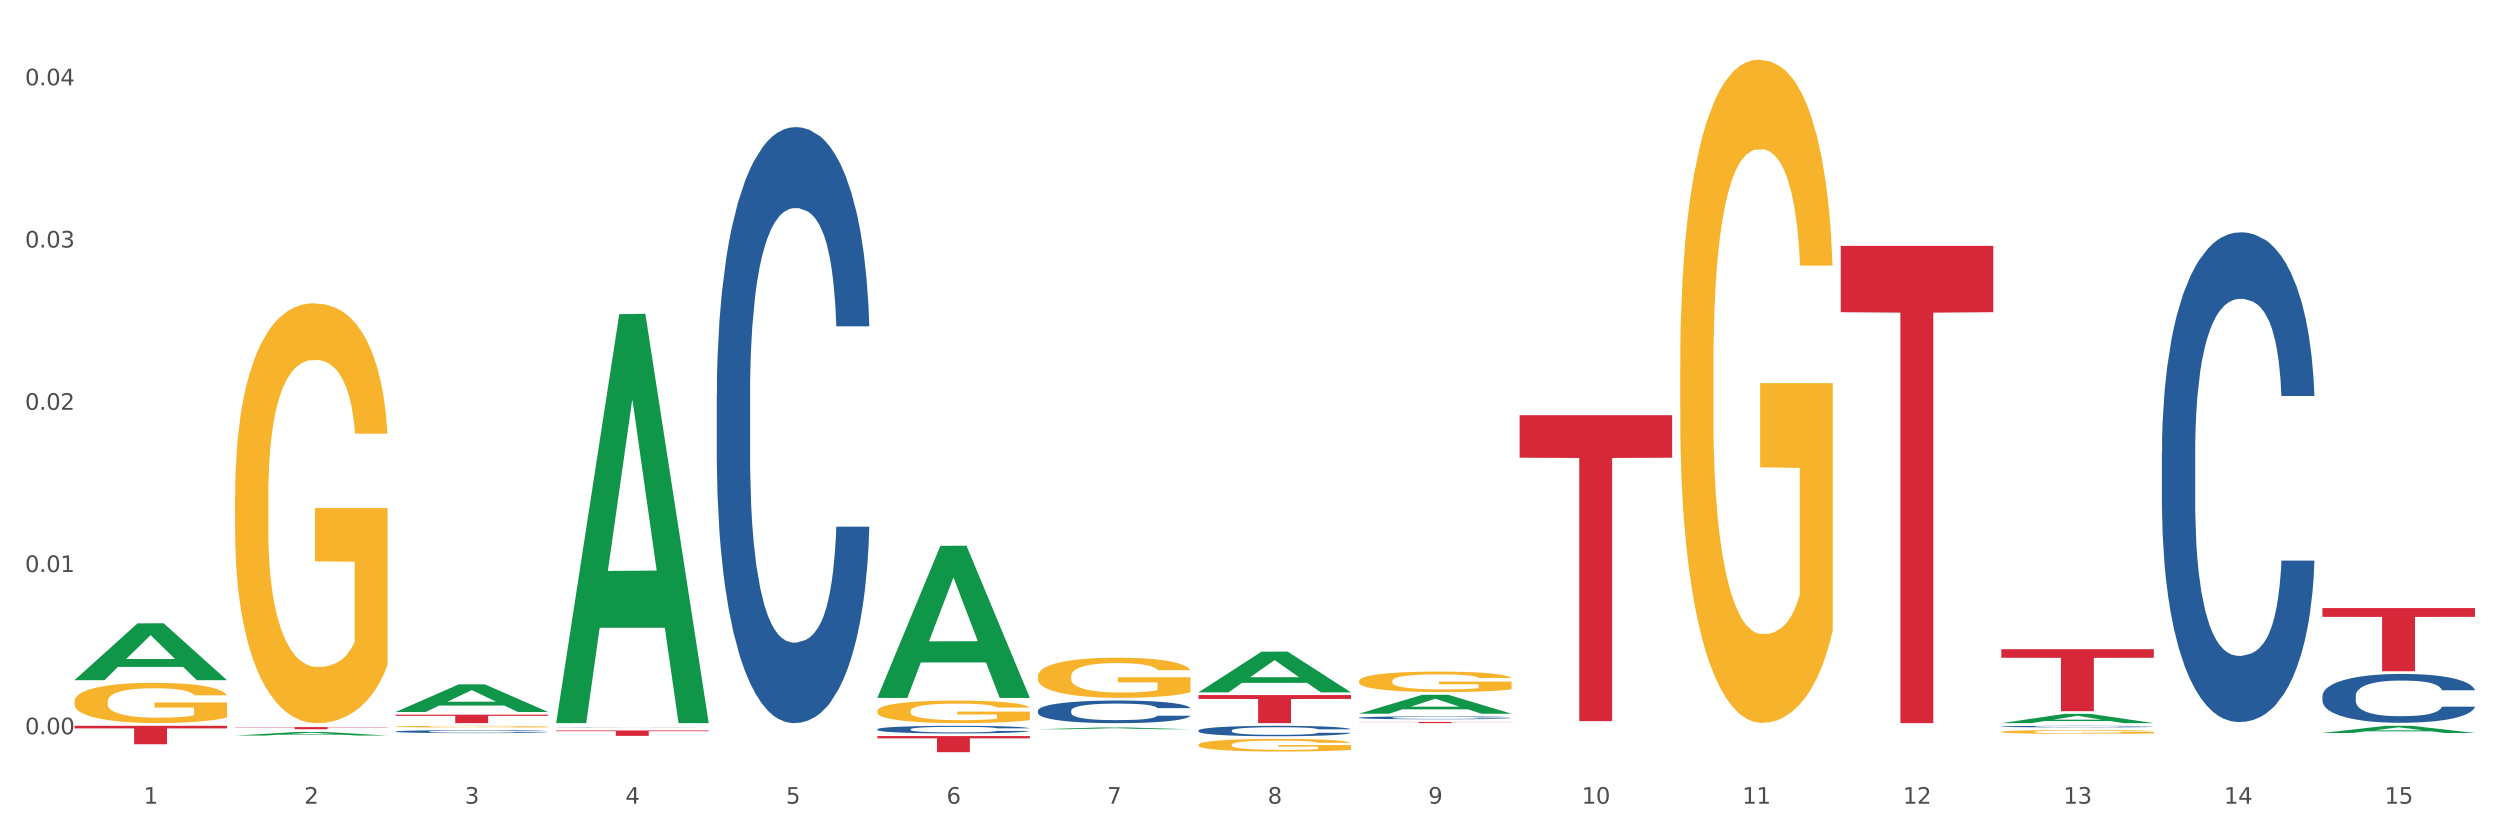 <?xml version="1.0" encoding="utf-8" standalone="no"?>
<!DOCTYPE svg PUBLIC "-//W3C//DTD SVG 1.1//EN"
  "http://www.w3.org/Graphics/SVG/1.1/DTD/svg11.dtd">
<svg xmlns:xlink="http://www.w3.org/1999/xlink" width="1080pt" height="360pt" viewBox="0 0 1080 360" xmlns="http://www.w3.org/2000/svg" version="1.1">
 <rect x="0" y="0" width="1080" height="360" fill="#333333" stroke="none"/>
 <defs>
  <style type="text/css">*{stroke-linejoin: round; stroke-linecap: butt}</style>
 </defs>
 <g id="figure_1">
  <g id="patch_1">
   <path d="M 0 360 
L 1080 360 
L 1080 0 
L 0 0 
z
" style="fill: #ffffff; stroke: #ffffff; stroke-linejoin: miter"/>
  </g>
  <g id="axes_1">
   <g id="matplotlib.axis_1">
    <g id="xtick_1">
     <g id="text_1">
      <!-- 1 -->
      <g style="fill: #4d4d4d" transform="translate(62.07 347.204) scale(0.096 -0.096)">
       <defs>
        <path id="DejaVuSans-31" d="M 794 531 
L 1825 531 
L 1825 4091 
L 703 3866 
L 703 4441 
L 1819 4666 
L 2450 4666 
L 2450 531 
L 3481 531 
L 3481 0 
L 794 0 
L 794 531 
z
" transform="scale(0.016)"/>
       </defs>
       <use xlink:href="#DejaVuSans-31"/>
      </g>
     </g>
    </g>
    <g id="xtick_2">
     <g id="text_2">
      <!-- 2 -->
      <g style="fill: #4d4d4d" transform="translate(131.436 347.204) scale(0.096 -0.096)">
       <defs>
        <path id="DejaVuSans-32" d="M 1228 531 
L 3431 531 
L 3431 0 
L 469 0 
L 469 531 
Q 828 903 1448 1529 
Q 2069 2156 2228 2338 
Q 2531 2678 2651 2914 
Q 2772 3150 2772 3378 
Q 2772 3750 2511 3984 
Q 2250 4219 1831 4219 
Q 1534 4219 1204 4116 
Q 875 4013 500 3803 
L 500 4441 
Q 881 4594 1212 4672 
Q 1544 4750 1819 4750 
Q 2544 4750 2975 4387 
Q 3406 4025 3406 3419 
Q 3406 3131 3298 2873 
Q 3191 2616 2906 2266 
Q 2828 2175 2409 1742 
Q 1991 1309 1228 531 
z
" transform="scale(0.016)"/>
       </defs>
       <use xlink:href="#DejaVuSans-32"/>
      </g>
     </g>
    </g>
    <g id="xtick_3">
     <g id="text_3">
      <!-- 3 -->
      <g style="fill: #4d4d4d" transform="translate(200.802 347.204) scale(0.096 -0.096)">
       <defs>
        <path id="DejaVuSans-33" d="M 2597 2516 
Q 3050 2419 3304 2112 
Q 3559 1806 3559 1356 
Q 3559 666 3084 287 
Q 2609 -91 1734 -91 
Q 1441 -91 1130 -33 
Q 819 25 488 141 
L 488 750 
Q 750 597 1062 519 
Q 1375 441 1716 441 
Q 2309 441 2620 675 
Q 2931 909 2931 1356 
Q 2931 1769 2642 2001 
Q 2353 2234 1838 2234 
L 1294 2234 
L 1294 2753 
L 1863 2753 
Q 2328 2753 2575 2939 
Q 2822 3125 2822 3475 
Q 2822 3834 2567 4026 
Q 2313 4219 1838 4219 
Q 1578 4219 1281 4162 
Q 984 4106 628 3988 
L 628 4550 
Q 988 4650 1302 4700 
Q 1616 4750 1894 4750 
Q 2613 4750 3031 4423 
Q 3450 4097 3450 3541 
Q 3450 3153 3228 2886 
Q 3006 2619 2597 2516 
z
" transform="scale(0.016)"/>
       </defs>
       <use xlink:href="#DejaVuSans-33"/>
      </g>
     </g>
    </g>
    <g id="xtick_4">
     <g id="text_4">
      <!-- 4 -->
      <g style="fill: #4d4d4d" transform="translate(270.169 347.204) scale(0.096 -0.096)">
       <defs>
        <path id="DejaVuSans-34" d="M 2419 4116 
L 825 1625 
L 2419 1625 
L 2419 4116 
z
M 2253 4666 
L 3047 4666 
L 3047 1625 
L 3713 1625 
L 3713 1100 
L 3047 1100 
L 3047 0 
L 2419 0 
L 2419 1100 
L 313 1100 
L 313 1709 
L 2253 4666 
z
" transform="scale(0.016)"/>
       </defs>
       <use xlink:href="#DejaVuSans-34"/>
      </g>
     </g>
    </g>
    <g id="xtick_5">
     <g id="text_5">
      <!-- 5 -->
      <g style="fill: #4d4d4d" transform="translate(339.535 347.204) scale(0.096 -0.096)">
       <defs>
        <path id="DejaVuSans-35" d="M 691 4666 
L 3169 4666 
L 3169 4134 
L 1269 4134 
L 1269 2991 
Q 1406 3038 1543 3061 
Q 1681 3084 1819 3084 
Q 2600 3084 3056 2656 
Q 3513 2228 3513 1497 
Q 3513 744 3044 326 
Q 2575 -91 1722 -91 
Q 1428 -91 1123 -41 
Q 819 9 494 109 
L 494 744 
Q 775 591 1075 516 
Q 1375 441 1709 441 
Q 2250 441 2565 725 
Q 2881 1009 2881 1497 
Q 2881 1984 2565 2268 
Q 2250 2553 1709 2553 
Q 1456 2553 1204 2497 
Q 953 2441 691 2322 
L 691 4666 
z
" transform="scale(0.016)"/>
       </defs>
       <use xlink:href="#DejaVuSans-35"/>
      </g>
     </g>
    </g>
    <g id="xtick_6">
     <g id="text_6">
      <!-- 6 -->
      <g style="fill: #4d4d4d" transform="translate(408.901 347.204) scale(0.096 -0.096)">
       <defs>
        <path id="DejaVuSans-36" d="M 2113 2584 
Q 1688 2584 1439 2293 
Q 1191 2003 1191 1497 
Q 1191 994 1439 701 
Q 1688 409 2113 409 
Q 2538 409 2786 701 
Q 3034 994 3034 1497 
Q 3034 2003 2786 2293 
Q 2538 2584 2113 2584 
z
M 3366 4563 
L 3366 3988 
Q 3128 4100 2886 4159 
Q 2644 4219 2406 4219 
Q 1781 4219 1451 3797 
Q 1122 3375 1075 2522 
Q 1259 2794 1537 2939 
Q 1816 3084 2150 3084 
Q 2853 3084 3261 2657 
Q 3669 2231 3669 1497 
Q 3669 778 3244 343 
Q 2819 -91 2113 -91 
Q 1303 -91 875 529 
Q 447 1150 447 2328 
Q 447 3434 972 4092 
Q 1497 4750 2381 4750 
Q 2619 4750 2861 4703 
Q 3103 4656 3366 4563 
z
" transform="scale(0.016)"/>
       </defs>
       <use xlink:href="#DejaVuSans-36"/>
      </g>
     </g>
    </g>
    <g id="xtick_7">
     <g id="text_7">
      <!-- 7 -->
      <g style="fill: #4d4d4d" transform="translate(478.267 347.204) scale(0.096 -0.096)">
       <defs>
        <path id="DejaVuSans-37" d="M 525 4666 
L 3525 4666 
L 3525 4397 
L 1831 0 
L 1172 0 
L 2766 4134 
L 525 4134 
L 525 4666 
z
" transform="scale(0.016)"/>
       </defs>
       <use xlink:href="#DejaVuSans-37"/>
      </g>
     </g>
    </g>
    <g id="xtick_8">
     <g id="text_8">
      <!-- 8 -->
      <g style="fill: #4d4d4d" transform="translate(547.634 347.204) scale(0.096 -0.096)">
       <defs>
        <path id="DejaVuSans-38" d="M 2034 2216 
Q 1584 2216 1326 1975 
Q 1069 1734 1069 1313 
Q 1069 891 1326 650 
Q 1584 409 2034 409 
Q 2484 409 2743 651 
Q 3003 894 3003 1313 
Q 3003 1734 2745 1975 
Q 2488 2216 2034 2216 
z
M 1403 2484 
Q 997 2584 770 2862 
Q 544 3141 544 3541 
Q 544 4100 942 4425 
Q 1341 4750 2034 4750 
Q 2731 4750 3128 4425 
Q 3525 4100 3525 3541 
Q 3525 3141 3298 2862 
Q 3072 2584 2669 2484 
Q 3125 2378 3379 2068 
Q 3634 1759 3634 1313 
Q 3634 634 3220 271 
Q 2806 -91 2034 -91 
Q 1263 -91 848 271 
Q 434 634 434 1313 
Q 434 1759 690 2068 
Q 947 2378 1403 2484 
z
M 1172 3481 
Q 1172 3119 1398 2916 
Q 1625 2713 2034 2713 
Q 2441 2713 2670 2916 
Q 2900 3119 2900 3481 
Q 2900 3844 2670 4047 
Q 2441 4250 2034 4250 
Q 1625 4250 1398 4047 
Q 1172 3844 1172 3481 
z
" transform="scale(0.016)"/>
       </defs>
       <use xlink:href="#DejaVuSans-38"/>
      </g>
     </g>
    </g>
    <g id="xtick_9">
     <g id="text_9">
      <!-- 9 -->
      <g style="fill: #4d4d4d" transform="translate(617 347.204) scale(0.096 -0.096)">
       <defs>
        <path id="DejaVuSans-39" d="M 703 97 
L 703 672 
Q 941 559 1184 500 
Q 1428 441 1663 441 
Q 2288 441 2617 861 
Q 2947 1281 2994 2138 
Q 2813 1869 2534 1725 
Q 2256 1581 1919 1581 
Q 1219 1581 811 2004 
Q 403 2428 403 3163 
Q 403 3881 828 4315 
Q 1253 4750 1959 4750 
Q 2769 4750 3195 4129 
Q 3622 3509 3622 2328 
Q 3622 1225 3098 567 
Q 2575 -91 1691 -91 
Q 1453 -91 1209 -44 
Q 966 3 703 97 
z
M 1959 2075 
Q 2384 2075 2632 2365 
Q 2881 2656 2881 3163 
Q 2881 3666 2632 3958 
Q 2384 4250 1959 4250 
Q 1534 4250 1286 3958 
Q 1038 3666 1038 3163 
Q 1038 2656 1286 2365 
Q 1534 2075 1959 2075 
z
" transform="scale(0.016)"/>
       </defs>
       <use xlink:href="#DejaVuSans-39"/>
      </g>
     </g>
    </g>
    <g id="xtick_10">
     <g id="text_10">
      <!-- 10 -->
      <g style="fill: #4d4d4d" transform="translate(683.312 347.204) scale(0.096 -0.096)">
       <defs>
        <path id="DejaVuSans-30" d="M 2034 4250 
Q 1547 4250 1301 3770 
Q 1056 3291 1056 2328 
Q 1056 1369 1301 889 
Q 1547 409 2034 409 
Q 2525 409 2770 889 
Q 3016 1369 3016 2328 
Q 3016 3291 2770 3770 
Q 2525 4250 2034 4250 
z
M 2034 4750 
Q 2819 4750 3233 4129 
Q 3647 3509 3647 2328 
Q 3647 1150 3233 529 
Q 2819 -91 2034 -91 
Q 1250 -91 836 529 
Q 422 1150 422 2328 
Q 422 3509 836 4129 
Q 1250 4750 2034 4750 
z
" transform="scale(0.016)"/>
       </defs>
       <use xlink:href="#DejaVuSans-31"/>
       <use xlink:href="#DejaVuSans-30" transform="translate(63.623 0)"/>
      </g>
     </g>
    </g>
    <g id="xtick_11">
     <g id="text_11">
      <!-- 11 -->
      <g style="fill: #4d4d4d" transform="translate(752.678 347.204) scale(0.096 -0.096)">
       <use xlink:href="#DejaVuSans-31"/>
       <use xlink:href="#DejaVuSans-31" transform="translate(63.623 0)"/>
      </g>
     </g>
    </g>
    <g id="xtick_12">
     <g id="text_12">
      <!-- 12 -->
      <g style="fill: #4d4d4d" transform="translate(822.044 347.204) scale(0.096 -0.096)">
       <use xlink:href="#DejaVuSans-31"/>
       <use xlink:href="#DejaVuSans-32" transform="translate(63.623 0)"/>
      </g>
     </g>
    </g>
    <g id="xtick_13">
     <g id="text_13">
      <!-- 13 -->
      <g style="fill: #4d4d4d" transform="translate(891.411 347.204) scale(0.096 -0.096)">
       <use xlink:href="#DejaVuSans-31"/>
       <use xlink:href="#DejaVuSans-33" transform="translate(63.623 0)"/>
      </g>
     </g>
    </g>
    <g id="xtick_14">
     <g id="text_14">
      <!-- 14 -->
      <g style="fill: #4d4d4d" transform="translate(960.777 347.204) scale(0.096 -0.096)">
       <use xlink:href="#DejaVuSans-31"/>
       <use xlink:href="#DejaVuSans-34" transform="translate(63.623 0)"/>
      </g>
     </g>
    </g>
    <g id="xtick_15">
     <g id="text_15">
      <!-- 15 -->
      <g style="fill: #4d4d4d" transform="translate(1030.143 347.204) scale(0.096 -0.096)">
       <use xlink:href="#DejaVuSans-31"/>
       <use xlink:href="#DejaVuSans-35" transform="translate(63.623 0)"/>
      </g>
     </g>
    </g>
    <g id="xtick_16"/>
    <g id="xtick_17"/>
    <g id="xtick_18"/>
    <g id="xtick_19"/>
    <g id="xtick_20"/>
    <g id="xtick_21"/>
    <g id="xtick_22"/>
    <g id="xtick_23"/>
    <g id="xtick_24"/>
    <g id="xtick_25"/>
    <g id="xtick_26"/>
    <g id="xtick_27"/>
    <g id="xtick_28"/>
    <g id="xtick_29"/>
   </g>
   <g id="matplotlib.axis_2">
    <g id="ytick_1">
     <g id="text_16">
      <!-- 0.00 -->
      <g style="fill: #4d4d4d" transform="translate(10.8 317.203) scale(0.096 -0.096)">
       <defs>
        <path id="DejaVuSans-2e" d="M 684 794 
L 1344 794 
L 1344 0 
L 684 0 
L 684 794 
z
" transform="scale(0.016)"/>
       </defs>
       <use xlink:href="#DejaVuSans-30"/>
       <use xlink:href="#DejaVuSans-2e" transform="translate(63.623 0)"/>
       <use xlink:href="#DejaVuSans-30" transform="translate(95.41 0)"/>
       <use xlink:href="#DejaVuSans-30" transform="translate(159.033 0)"/>
      </g>
     </g>
    </g>
    <g id="ytick_2">
     <g id="text_17">
      <!-- 0.01 -->
      <g style="fill: #4d4d4d" transform="translate(10.8 247.116) scale(0.096 -0.096)">
       <use xlink:href="#DejaVuSans-30"/>
       <use xlink:href="#DejaVuSans-2e" transform="translate(63.623 0)"/>
       <use xlink:href="#DejaVuSans-30" transform="translate(95.41 0)"/>
       <use xlink:href="#DejaVuSans-31" transform="translate(159.033 0)"/>
      </g>
     </g>
    </g>
    <g id="ytick_3">
     <g id="text_18">
      <!-- 0.02 -->
      <g style="fill: #4d4d4d" transform="translate(10.8 177.029) scale(0.096 -0.096)">
       <use xlink:href="#DejaVuSans-30"/>
       <use xlink:href="#DejaVuSans-2e" transform="translate(63.623 0)"/>
       <use xlink:href="#DejaVuSans-30" transform="translate(95.41 0)"/>
       <use xlink:href="#DejaVuSans-32" transform="translate(159.033 0)"/>
      </g>
     </g>
    </g>
    <g id="ytick_4">
     <g id="text_19">
      <!-- 0.03 -->
      <g style="fill: #4d4d4d" transform="translate(10.8 106.943) scale(0.096 -0.096)">
       <use xlink:href="#DejaVuSans-30"/>
       <use xlink:href="#DejaVuSans-2e" transform="translate(63.623 0)"/>
       <use xlink:href="#DejaVuSans-30" transform="translate(95.41 0)"/>
       <use xlink:href="#DejaVuSans-33" transform="translate(159.033 0)"/>
      </g>
     </g>
    </g>
    <g id="ytick_5">
     <g id="text_20">
      <!-- 0.04 -->
      <g style="fill: #4d4d4d" transform="translate(10.8 36.856) scale(0.096 -0.096)">
       <use xlink:href="#DejaVuSans-30"/>
       <use xlink:href="#DejaVuSans-2e" transform="translate(63.623 0)"/>
       <use xlink:href="#DejaVuSans-30" transform="translate(95.41 0)"/>
       <use xlink:href="#DejaVuSans-34" transform="translate(159.033 0)"/>
      </g>
     </g>
    </g>
    <g id="ytick_6"/>
    <g id="ytick_7"/>
    <g id="ytick_8"/>
    <g id="ytick_9"/>
   </g>
   <g id="PolyCollection_1">
    <path d="M 32.175 293.798 
L 32.243 293.775 
L 59.417 269.276 
L 70.695 269.253 
L 98.073 293.844 
L 85.029 293.844 
L 79.119 288.118 
L 51.061 288.118 
L 50.857 288.21 
L 45.151 293.844 
L 32.175 293.844 
L 32.175 293.798 
L 54.594 284.7 
L 75.586 284.677 
L 65.192 274.494 
L 65.056 274.448 
L 64.92 274.517 
L 54.526 284.677 
L 54.594 284.7 
L 32.175 293.798 
z
" clip-path="url(#p7441232272)" style="fill: #109648"/>
    <path d="M 32.175 303.017 
L 32.253 303.002 
L 32.253 302.431 
L 32.408 301.939 
L 33.186 300.75 
L 34.353 299.767 
L 35.209 299.244 
L 36.065 298.816 
L 37.076 298.388 
L 38.321 297.944 
L 40.578 297.294 
L 41.978 296.961 
L 43.69 296.612 
L 46.802 296.105 
L 49.058 295.82 
L 51.392 295.582 
L 55.204 295.296 
L 57.694 295.17 
L 60.339 295.075 
L 63.529 295.011 
L 65.941 294.995 
L 71.231 295.043 
L 75.744 295.186 
L 77.922 295.296 
L 80.723 295.487 
L 82.201 295.614 
L 84.613 295.867 
L 87.103 296.2 
L 88.815 296.486 
L 91.382 297.025 
L 93.327 297.564 
L 95.116 298.229 
L 96.05 298.689 
L 96.75 299.117 
L 97.373 299.609 
L 97.995 300.386 
L 83.991 300.386 
L 83.446 299.831 
L 82.59 299.308 
L 81.346 298.8 
L 80.256 298.483 
L 78.389 298.087 
L 76.677 297.833 
L 74.888 297.643 
L 72.71 297.484 
L 70.998 297.405 
L 68.586 297.342 
L 63.84 297.357 
L 60.65 297.484 
L 58.472 297.643 
L 57.071 297.786 
L 55.827 297.944 
L 54.426 298.166 
L 52.792 298.499 
L 51.625 298.8 
L 50.458 299.181 
L 49.525 299.561 
L 48.669 300.005 
L 47.969 300.481 
L 47.424 300.972 
L 46.957 301.575 
L 46.568 302.573 
L 46.568 304.745 
L 46.724 305.237 
L 47.113 305.887 
L 47.58 306.378 
L 48.358 306.965 
L 49.058 307.361 
L 50.381 307.932 
L 51.859 308.408 
L 53.026 308.709 
L 54.193 308.963 
L 56.216 309.311 
L 58.472 309.597 
L 60.417 309.771 
L 63.062 309.93 
L 64.852 309.993 
L 66.408 310.025 
L 70.22 310.025 
L 72.943 309.977 
L 75.977 309.866 
L 78.311 309.724 
L 80.256 309.549 
L 82.435 309.264 
L 83.835 308.994 
L 83.835 305.681 
L 66.719 305.665 
L 66.719 303.461 
L 98.073 303.461 
L 98.073 309.93 
L 96.75 310.263 
L 95.272 310.564 
L 93.716 310.833 
L 91.382 311.166 
L 88.581 311.483 
L 86.091 311.705 
L 83.446 311.896 
L 80.334 312.07 
L 76.288 312.229 
L 73.799 312.292 
L 70.687 312.339 
L 67.03 312.355 
L 63.84 312.324 
L 60.728 312.244 
L 57.461 312.102 
L 54.271 311.896 
L 51.859 311.689 
L 49.447 311.436 
L 46.879 311.103 
L 44.857 310.786 
L 43.301 310.5 
L 41.589 310.136 
L 39.722 309.66 
L 38.321 309.232 
L 37.076 308.788 
L 35.754 308.217 
L 34.82 307.726 
L 33.887 307.108 
L 33.342 306.648 
L 32.72 305.934 
L 32.253 304.936 
L 32.175 303.017 
z
" clip-path="url(#p7441232272)" style="fill: #f7b32b"/>
    <path d="M 656.471 179.36 
L 722.369 179.36 
L 722.369 197.728 
L 696.447 197.852 
L 696.447 311.535 
L 682.237 311.535 
L 682.237 197.852 
L 656.471 197.728 
L 656.471 179.484 
L 656.471 179.36 
z
" clip-path="url(#p7441232272)" style="fill: #d62839"/>
    <path d="M 587.105 311.883 
L 653.003 311.883 
L 653.003 311.955 
L 627.081 311.956 
L 627.081 312.404 
L 612.871 312.404 
L 612.871 311.956 
L 587.105 311.955 
L 587.105 311.883 
L 587.105 311.883 
z
" clip-path="url(#p7441232272)" style="fill: #d62839"/>
    <path d="M 517.739 300.258 
L 583.636 300.258 
L 583.636 301.946 
L 557.715 301.957 
L 557.715 312.404 
L 543.504 312.404 
L 543.504 301.957 
L 517.739 301.946 
L 517.739 300.269 
L 517.739 300.258 
z
" clip-path="url(#p7441232272)" style="fill: #d62839"/>
    <path d="M 379.006 317.986 
L 444.904 317.986 
L 444.904 318.953 
L 418.982 318.96 
L 418.982 324.95 
L 404.772 324.95 
L 404.772 318.96 
L 379.006 318.953 
L 379.006 317.992 
L 379.006 317.986 
z
" clip-path="url(#p7441232272)" style="fill: #d62839"/>
    <path d="M 240.274 315.555 
L 306.172 315.555 
L 306.172 315.88 
L 280.25 315.882 
L 280.25 317.893 
L 266.039 317.893 
L 266.039 315.882 
L 240.274 315.88 
L 240.274 315.558 
L 240.274 315.555 
z
" clip-path="url(#p7441232272)" style="fill: #d62839"/>
    <path d="M 170.907 308.739 
L 236.805 308.739 
L 236.805 309.249 
L 210.883 309.252 
L 210.883 312.404 
L 196.673 312.404 
L 196.673 309.252 
L 170.907 309.249 
L 170.907 308.743 
L 170.907 308.739 
z
" clip-path="url(#p7441232272)" style="fill: #d62839"/>
    <path d="M 101.541 314.105 
L 167.439 314.105 
L 167.439 314.234 
L 141.517 314.235 
L 141.517 315.029 
L 127.307 315.029 
L 127.307 314.235 
L 101.541 314.234 
L 101.541 314.106 
L 101.541 314.105 
z
" clip-path="url(#p7441232272)" style="fill: #d62839"/>
    <path d="M 32.175 313.555 
L 98.073 313.555 
L 98.073 314.664 
L 72.151 314.671 
L 72.151 321.532 
L 57.941 321.532 
L 57.941 314.671 
L 32.175 314.664 
L 32.175 313.563 
L 32.175 313.555 
z
" clip-path="url(#p7441232272)" style="fill: #d62839"/>
    <path d="M 170.907 316.007 
L 170.985 316.006 
L 170.985 315.973 
L 171.219 315.929 
L 172.076 315.847 
L 173.166 315.785 
L 175.036 315.712 
L 176.048 315.682 
L 177.373 315.648 
L 180.099 315.593 
L 183.215 315.546 
L 185.396 315.52 
L 187.031 315.504 
L 190.692 315.474 
L 192.796 315.461 
L 194.977 315.451 
L 196.846 315.444 
L 199.962 315.436 
L 202.454 315.432 
L 205.336 315.431 
L 207.751 315.432 
L 210.945 315.437 
L 215.618 315.451 
L 217.41 315.459 
L 219.825 315.473 
L 222.317 315.492 
L 224.342 315.511 
L 226.679 315.538 
L 229.094 315.573 
L 231.431 315.617 
L 233.066 315.658 
L 234.391 315.702 
L 235.559 315.754 
L 236.416 315.812 
L 236.805 315.86 
L 222.551 315.86 
L 222.161 315.816 
L 221.382 315.769 
L 220.604 315.738 
L 219.747 315.712 
L 218.422 315.683 
L 217.254 315.664 
L 215.307 315.642 
L 213.515 315.628 
L 212.035 315.62 
L 210.244 315.612 
L 206.427 315.605 
L 203.701 315.605 
L 201.987 315.608 
L 199.884 315.614 
L 198.092 315.622 
L 195.989 315.636 
L 194.353 315.651 
L 192.718 315.671 
L 191.783 315.685 
L 190.381 315.711 
L 189.446 315.732 
L 188.2 315.768 
L 187.499 315.794 
L 186.252 315.861 
L 185.707 315.91 
L 185.474 315.944 
L 185.318 315.982 
L 185.318 316.164 
L 185.785 316.246 
L 186.175 316.281 
L 186.798 316.321 
L 187.966 316.373 
L 189.68 316.423 
L 191.471 316.459 
L 192.951 316.482 
L 194.353 316.498 
L 195.755 316.511 
L 197.469 316.523 
L 198.871 316.53 
L 200.974 316.537 
L 203.467 316.54 
L 205.414 316.54 
L 209.387 316.534 
L 211.178 316.529 
L 212.892 316.52 
L 214.761 316.508 
L 216.241 316.493 
L 217.098 316.483 
L 218.5 316.461 
L 219.591 316.437 
L 220.526 316.41 
L 221.149 316.387 
L 221.85 316.352 
L 222.395 316.312 
L 222.551 316.291 
L 236.805 316.291 
L 236.494 316.333 
L 235.949 316.374 
L 234.858 316.429 
L 234.001 316.461 
L 232.677 316.499 
L 231.275 316.532 
L 229.328 316.568 
L 227.536 316.595 
L 225.667 316.619 
L 223.641 316.64 
L 219.98 316.669 
L 218.656 316.677 
L 215.852 316.691 
L 213.671 316.7 
L 210.477 316.708 
L 207.206 316.713 
L 203.779 316.714 
L 200.741 316.711 
L 197.391 316.704 
L 195.288 316.697 
L 192.951 316.687 
L 190.225 316.67 
L 187.655 316.65 
L 185.24 316.627 
L 182.981 316.6 
L 180.878 316.57 
L 178.152 316.519 
L 176.126 316.47 
L 174.646 316.424 
L 173.634 316.386 
L 172.621 316.336 
L 172.076 316.303 
L 171.219 316.22 
L 170.907 316.144 
L 170.907 316.007 
z
" clip-path="url(#p7441232272)" style="fill: #255c99"/>
    <path d="M 240.274 314.343 
L 240.352 314.343 
L 240.352 314.34 
L 240.585 314.336 
L 241.442 314.329 
L 242.533 314.323 
L 244.402 314.317 
L 245.415 314.314 
L 246.739 314.311 
L 249.465 314.306 
L 252.581 314.302 
L 254.762 314.3 
L 256.398 314.299 
L 260.059 314.296 
L 262.162 314.295 
L 264.343 314.294 
L 266.212 314.294 
L 269.328 314.293 
L 271.821 314.293 
L 274.703 314.292 
L 277.117 314.293 
L 280.311 314.293 
L 284.985 314.294 
L 286.776 314.295 
L 289.191 314.296 
L 291.683 314.298 
L 293.709 314.299 
L 296.045 314.302 
L 298.46 314.305 
L 300.797 314.309 
L 302.433 314.312 
L 303.757 314.316 
L 304.925 314.321 
L 305.782 314.326 
L 306.172 314.33 
L 291.917 314.33 
L 291.528 314.326 
L 290.749 314.322 
L 289.97 314.319 
L 289.113 314.317 
L 287.789 314.314 
L 286.62 314.313 
L 284.673 314.311 
L 282.881 314.31 
L 281.401 314.309 
L 279.61 314.308 
L 275.793 314.308 
L 273.067 314.308 
L 271.353 314.308 
L 269.25 314.308 
L 267.458 314.309 
L 265.355 314.31 
L 263.72 314.312 
L 262.084 314.313 
L 261.149 314.315 
L 259.747 314.317 
L 258.812 314.319 
L 257.566 314.322 
L 256.865 314.324 
L 255.619 314.33 
L 255.073 314.334 
L 254.84 314.337 
L 254.684 314.34 
L 254.684 314.356 
L 255.151 314.363 
L 255.541 314.366 
L 256.164 314.37 
L 257.332 314.374 
L 259.046 314.379 
L 260.838 314.382 
L 262.318 314.384 
L 263.72 314.385 
L 265.122 314.386 
L 266.835 314.388 
L 268.237 314.388 
L 270.341 314.389 
L 272.833 314.389 
L 274.78 314.389 
L 278.753 314.389 
L 280.545 314.388 
L 282.258 314.387 
L 284.128 314.386 
L 285.608 314.385 
L 286.465 314.384 
L 287.867 314.382 
L 288.957 314.38 
L 289.892 314.378 
L 290.515 314.376 
L 291.216 314.373 
L 291.761 314.369 
L 291.917 314.367 
L 306.172 314.367 
L 305.86 314.371 
L 305.315 314.375 
L 304.224 314.379 
L 303.367 314.382 
L 302.043 314.385 
L 300.641 314.388 
L 298.694 314.391 
L 296.902 314.394 
L 295.033 314.396 
L 293.008 314.398 
L 289.347 314.4 
L 288.022 314.401 
L 285.218 314.402 
L 283.037 314.403 
L 279.844 314.404 
L 276.572 314.404 
L 273.145 314.404 
L 270.107 314.404 
L 266.757 314.403 
L 264.654 314.403 
L 262.318 314.402 
L 259.591 314.4 
L 257.021 314.399 
L 254.606 314.397 
L 252.347 314.394 
L 250.244 314.392 
L 247.518 314.387 
L 245.493 314.383 
L 244.013 314.379 
L 243 314.376 
L 241.987 314.371 
L 241.442 314.368 
L 240.585 314.361 
L 240.274 314.355 
L 240.274 314.343 
z
" clip-path="url(#p7441232272)" style="fill: #255c99"/>
    <path d="M 309.64 170.603 
L 309.718 170.368 
L 309.718 163.783 
L 309.951 154.847 
L 310.808 138.386 
L 311.899 125.922 
L 313.768 111.343 
L 314.781 105.228 
L 316.105 98.409 
L 318.831 87.356 
L 321.947 77.95 
L 324.128 72.776 
L 325.764 69.484 
L 329.425 63.605 
L 331.528 61.018 
L 333.709 58.902 
L 335.578 57.491 
L 338.694 55.845 
L 341.187 55.139 
L 344.069 54.904 
L 346.484 55.139 
L 349.677 56.08 
L 354.351 58.902 
L 356.142 60.548 
L 358.557 63.37 
L 361.05 67.133 
L 363.075 70.895 
L 365.412 76.304 
L 367.826 83.359 
L 370.163 92.295 
L 371.799 100.525 
L 373.123 109.226 
L 374.291 119.808 
L 375.148 131.331 
L 375.538 140.973 
L 361.283 140.973 
L 360.894 132.272 
L 360.115 122.865 
L 359.336 116.516 
L 358.479 111.343 
L 357.155 105.464 
L 355.987 101.701 
L 354.039 97.233 
L 352.248 94.411 
L 350.768 92.765 
L 348.976 91.354 
L 345.159 89.943 
L 342.433 89.943 
L 340.719 90.413 
L 338.616 91.589 
L 336.825 93.235 
L 334.722 96.057 
L 333.086 99.114 
L 331.45 103.112 
L 330.515 105.934 
L 329.113 111.107 
L 328.179 115.34 
L 326.932 122.63 
L 326.231 127.804 
L 324.985 141.208 
L 324.44 151.085 
L 324.206 157.904 
L 324.05 165.429 
L 324.05 202.114 
L 324.518 218.575 
L 324.907 225.63 
L 325.53 233.626 
L 326.699 243.973 
L 328.412 254.085 
L 330.204 261.375 
L 331.684 265.843 
L 333.086 269.135 
L 334.488 271.722 
L 336.202 274.073 
L 337.604 275.484 
L 339.707 276.895 
L 342.199 277.601 
L 344.147 277.601 
L 348.119 276.425 
L 349.911 275.249 
L 351.624 273.603 
L 353.494 271.016 
L 354.974 268.194 
L 355.831 266.078 
L 357.233 261.61 
L 358.323 256.907 
L 359.258 251.498 
L 359.881 246.795 
L 360.582 239.74 
L 361.127 231.744 
L 361.283 227.512 
L 375.538 227.512 
L 375.226 235.977 
L 374.681 244.208 
L 373.59 255.26 
L 372.734 261.61 
L 371.409 269.37 
L 370.007 275.954 
L 368.06 283.244 
L 366.268 288.653 
L 364.399 293.356 
L 362.374 297.589 
L 358.713 303.468 
L 357.389 305.114 
L 354.584 307.936 
L 352.403 309.582 
L 349.21 311.228 
L 345.938 312.169 
L 342.511 312.404 
L 339.473 311.934 
L 336.124 310.523 
L 334.021 309.112 
L 331.684 306.996 
L 328.957 303.703 
L 326.387 299.706 
L 323.972 295.002 
L 321.713 289.594 
L 319.61 283.48 
L 316.884 273.368 
L 314.859 263.491 
L 313.379 254.32 
L 312.366 246.56 
L 311.354 236.683 
L 310.808 229.863 
L 309.951 213.402 
L 309.64 198.117 
L 309.64 170.603 
z
" clip-path="url(#p7441232272)" style="fill: #255c99"/>
    <path d="M 379.006 315.029 
L 379.084 315.026 
L 379.084 314.942 
L 379.318 314.828 
L 380.175 314.618 
L 381.265 314.46 
L 383.134 314.274 
L 384.147 314.196 
L 385.471 314.109 
L 388.198 313.969 
L 391.313 313.849 
L 393.494 313.783 
L 395.13 313.741 
L 398.791 313.666 
L 400.894 313.633 
L 403.075 313.606 
L 404.945 313.588 
L 408.06 313.567 
L 410.553 313.558 
L 413.435 313.555 
L 415.85 313.558 
L 419.043 313.57 
L 423.717 313.606 
L 425.509 313.627 
L 427.923 313.663 
L 430.416 313.711 
L 432.441 313.759 
L 434.778 313.828 
L 437.193 313.918 
L 439.529 314.032 
L 441.165 314.136 
L 442.489 314.247 
L 443.658 314.382 
L 444.515 314.529 
L 444.904 314.651 
L 430.65 314.651 
L 430.26 314.541 
L 429.481 314.421 
L 428.702 314.34 
L 427.845 314.274 
L 426.521 314.199 
L 425.353 314.151 
L 423.405 314.094 
L 421.614 314.059 
L 420.134 314.038 
L 418.342 314.02 
L 414.526 314.002 
L 411.799 314.002 
L 410.086 314.008 
L 407.982 314.023 
L 406.191 314.044 
L 404.088 314.079 
L 402.452 314.118 
L 400.816 314.169 
L 399.882 314.205 
L 398.479 314.271 
L 397.545 314.325 
L 396.298 314.418 
L 395.597 314.484 
L 394.351 314.654 
L 393.806 314.78 
L 393.572 314.867 
L 393.416 314.963 
L 393.416 315.43 
L 393.884 315.64 
L 394.273 315.729 
L 394.896 315.831 
L 396.065 315.963 
L 397.778 316.092 
L 399.57 316.185 
L 401.05 316.241 
L 402.452 316.283 
L 403.854 316.316 
L 405.568 316.346 
L 406.97 316.364 
L 409.073 316.382 
L 411.566 316.391 
L 413.513 316.391 
L 417.485 316.376 
L 419.277 316.361 
L 420.991 316.34 
L 422.86 316.307 
L 424.34 316.271 
L 425.197 316.244 
L 426.599 316.188 
L 427.69 316.128 
L 428.624 316.059 
L 429.247 315.999 
L 429.948 315.909 
L 430.494 315.807 
L 430.65 315.753 
L 444.904 315.753 
L 444.592 315.861 
L 444.047 315.966 
L 442.957 316.107 
L 442.1 316.188 
L 440.776 316.286 
L 439.374 316.37 
L 437.426 316.463 
L 435.635 316.532 
L 433.765 316.592 
L 431.74 316.646 
L 428.079 316.721 
L 426.755 316.742 
L 423.951 316.777 
L 421.77 316.798 
L 418.576 316.819 
L 415.304 316.831 
L 411.877 316.834 
L 408.839 316.828 
L 405.49 316.81 
L 403.387 316.792 
L 401.05 316.765 
L 398.324 316.724 
L 395.753 316.673 
L 393.339 316.613 
L 391.08 316.544 
L 388.976 316.466 
L 386.25 316.337 
L 384.225 316.212 
L 382.745 316.095 
L 381.732 315.996 
L 380.72 315.87 
L 380.175 315.783 
L 379.318 315.574 
L 379.006 315.379 
L 379.006 315.029 
z
" clip-path="url(#p7441232272)" style="fill: #255c99"/>
    <path d="M 448.372 307.024 
L 448.45 307.015 
L 448.45 306.765 
L 448.684 306.426 
L 449.541 305.801 
L 450.631 305.329 
L 452.501 304.775 
L 453.513 304.543 
L 454.837 304.285 
L 457.564 303.865 
L 460.679 303.508 
L 462.861 303.312 
L 464.496 303.187 
L 468.157 302.964 
L 470.26 302.866 
L 472.441 302.786 
L 474.311 302.732 
L 477.427 302.67 
L 479.919 302.643 
L 482.801 302.634 
L 485.216 302.643 
L 488.41 302.678 
L 493.083 302.786 
L 494.875 302.848 
L 497.289 302.955 
L 499.782 303.098 
L 501.807 303.241 
L 504.144 303.446 
L 506.559 303.713 
L 508.896 304.053 
L 510.531 304.365 
L 511.856 304.695 
L 513.024 305.097 
L 513.881 305.534 
L 514.27 305.9 
L 500.016 305.9 
L 499.626 305.569 
L 498.847 305.213 
L 498.068 304.972 
L 497.212 304.775 
L 495.887 304.552 
L 494.719 304.409 
L 492.772 304.24 
L 490.98 304.133 
L 489.5 304.07 
L 487.709 304.017 
L 483.892 303.963 
L 481.165 303.963 
L 479.452 303.981 
L 477.349 304.026 
L 475.557 304.088 
L 473.454 304.195 
L 471.818 304.311 
L 470.183 304.463 
L 469.248 304.57 
L 467.846 304.766 
L 466.911 304.927 
L 465.665 305.204 
L 464.964 305.4 
L 463.717 305.908 
L 463.172 306.283 
L 462.938 306.542 
L 462.783 306.828 
L 462.783 308.219 
L 463.25 308.844 
L 463.639 309.112 
L 464.263 309.415 
L 465.431 309.808 
L 467.145 310.191 
L 468.936 310.468 
L 470.416 310.638 
L 471.818 310.762 
L 473.22 310.861 
L 474.934 310.95 
L 476.336 311.003 
L 478.439 311.057 
L 480.932 311.084 
L 482.879 311.084 
L 486.852 311.039 
L 488.643 310.994 
L 490.357 310.932 
L 492.226 310.834 
L 493.706 310.727 
L 494.563 310.646 
L 495.965 310.477 
L 497.056 310.299 
L 497.99 310.093 
L 498.614 309.915 
L 499.315 309.647 
L 499.86 309.344 
L 500.016 309.183 
L 514.27 309.183 
L 513.959 309.504 
L 513.413 309.817 
L 512.323 310.236 
L 511.466 310.477 
L 510.142 310.771 
L 508.74 311.021 
L 506.792 311.298 
L 505.001 311.503 
L 503.131 311.682 
L 501.106 311.842 
L 497.445 312.065 
L 496.121 312.128 
L 493.317 312.235 
L 491.136 312.297 
L 487.942 312.36 
L 484.671 312.395 
L 481.243 312.404 
L 478.206 312.386 
L 474.856 312.333 
L 472.753 312.279 
L 470.416 312.199 
L 467.69 312.074 
L 465.119 311.922 
L 462.705 311.744 
L 460.446 311.539 
L 458.343 311.307 
L 455.616 310.923 
L 453.591 310.548 
L 452.111 310.2 
L 451.099 309.906 
L 450.086 309.531 
L 449.541 309.272 
L 448.684 308.648 
L 448.372 308.068 
L 448.372 307.024 
z
" clip-path="url(#p7441232272)" style="fill: #255c99"/>
    <path d="M 517.739 315.576 
L 517.816 315.572 
L 517.816 315.457 
L 518.05 315.301 
L 518.907 315.014 
L 519.997 314.796 
L 521.867 314.541 
L 522.88 314.434 
L 524.204 314.315 
L 526.93 314.122 
L 530.046 313.958 
L 532.227 313.868 
L 533.863 313.81 
L 537.523 313.707 
L 539.627 313.662 
L 541.808 313.625 
L 543.677 313.601 
L 546.793 313.572 
L 549.285 313.56 
L 552.167 313.555 
L 554.582 313.56 
L 557.776 313.576 
L 562.449 313.625 
L 564.241 313.654 
L 566.656 313.703 
L 569.148 313.769 
L 571.173 313.835 
L 573.51 313.929 
L 575.925 314.052 
L 578.262 314.209 
L 579.898 314.352 
L 581.222 314.504 
L 582.39 314.689 
L 583.247 314.89 
L 583.636 315.059 
L 569.382 315.059 
L 568.992 314.907 
L 568.214 314.742 
L 567.435 314.632 
L 566.578 314.541 
L 565.254 314.439 
L 564.085 314.373 
L 562.138 314.295 
L 560.346 314.246 
L 558.866 314.217 
L 557.075 314.192 
L 553.258 314.167 
L 550.532 314.167 
L 548.818 314.176 
L 546.715 314.196 
L 544.923 314.225 
L 542.82 314.274 
L 541.184 314.328 
L 539.549 314.397 
L 538.614 314.447 
L 537.212 314.537 
L 536.277 314.611 
L 535.031 314.738 
L 534.33 314.829 
L 533.084 315.063 
L 532.538 315.235 
L 532.305 315.354 
L 532.149 315.486 
L 532.149 316.127 
L 532.616 316.414 
L 533.006 316.537 
L 533.629 316.677 
L 534.797 316.858 
L 536.511 317.034 
L 538.302 317.162 
L 539.782 317.24 
L 541.184 317.297 
L 542.587 317.342 
L 544.3 317.384 
L 545.702 317.408 
L 547.805 317.433 
L 550.298 317.445 
L 552.245 317.445 
L 556.218 317.425 
L 558.009 317.404 
L 559.723 317.375 
L 561.593 317.33 
L 563.073 317.281 
L 563.929 317.244 
L 565.331 317.166 
L 566.422 317.084 
L 567.357 316.989 
L 567.98 316.907 
L 568.681 316.784 
L 569.226 316.644 
L 569.382 316.57 
L 583.636 316.57 
L 583.325 316.718 
L 582.78 316.862 
L 581.689 317.055 
L 580.832 317.166 
L 579.508 317.301 
L 578.106 317.416 
L 576.159 317.544 
L 574.367 317.638 
L 572.498 317.72 
L 570.472 317.794 
L 566.811 317.897 
L 565.487 317.926 
L 562.683 317.975 
L 560.502 318.004 
L 557.308 318.033 
L 554.037 318.049 
L 550.61 318.053 
L 547.572 318.045 
L 544.222 318.02 
L 542.119 317.996 
L 539.782 317.959 
L 537.056 317.901 
L 534.486 317.831 
L 532.071 317.749 
L 529.812 317.655 
L 527.709 317.548 
L 524.983 317.371 
L 522.957 317.199 
L 521.477 317.039 
L 520.465 316.903 
L 519.452 316.73 
L 518.907 316.611 
L 518.05 316.324 
L 517.739 316.057 
L 517.739 315.576 
z
" clip-path="url(#p7441232272)" style="fill: #255c99"/>
    <path d="M 587.105 310.039 
L 587.183 310.037 
L 587.183 310.005 
L 587.416 309.962 
L 588.273 309.881 
L 589.364 309.82 
L 591.233 309.749 
L 592.246 309.719 
L 593.57 309.686 
L 596.296 309.632 
L 599.412 309.586 
L 601.593 309.56 
L 603.229 309.544 
L 606.89 309.516 
L 608.993 309.503 
L 611.174 309.493 
L 613.043 309.486 
L 616.159 309.478 
L 618.652 309.474 
L 621.534 309.473 
L 623.948 309.474 
L 627.142 309.479 
L 631.816 309.493 
L 633.607 309.501 
L 636.022 309.514 
L 638.514 309.533 
L 640.54 309.551 
L 642.877 309.578 
L 645.291 309.612 
L 647.628 309.656 
L 649.264 309.696 
L 650.588 309.739 
L 651.756 309.79 
L 652.613 309.847 
L 653.003 309.894 
L 638.748 309.894 
L 638.359 309.851 
L 637.58 309.805 
L 636.801 309.774 
L 635.944 309.749 
L 634.62 309.72 
L 633.451 309.702 
L 631.504 309.68 
L 629.713 309.666 
L 628.233 309.658 
L 626.441 309.651 
L 622.624 309.644 
L 619.898 309.644 
L 618.184 309.647 
L 616.081 309.652 
L 614.29 309.66 
L 612.186 309.674 
L 610.551 309.689 
L 608.915 309.709 
L 607.98 309.723 
L 606.578 309.748 
L 605.643 309.768 
L 604.397 309.804 
L 603.696 309.829 
L 602.45 309.895 
L 601.905 309.943 
L 601.671 309.977 
L 601.515 310.013 
L 601.515 310.193 
L 601.982 310.273 
L 602.372 310.308 
L 602.995 310.347 
L 604.163 310.397 
L 605.877 310.447 
L 607.669 310.482 
L 609.149 310.504 
L 610.551 310.52 
L 611.953 310.533 
L 613.666 310.544 
L 615.069 310.551 
L 617.172 310.558 
L 619.664 310.562 
L 621.612 310.562 
L 625.584 310.556 
L 627.376 310.55 
L 629.089 310.542 
L 630.959 310.529 
L 632.439 310.516 
L 633.296 310.505 
L 634.698 310.483 
L 635.788 310.46 
L 636.723 310.434 
L 637.346 310.411 
L 638.047 310.377 
L 638.592 310.337 
L 638.748 310.317 
L 653.003 310.317 
L 652.691 310.358 
L 652.146 310.398 
L 651.055 310.452 
L 650.199 310.483 
L 648.874 310.521 
L 647.472 310.554 
L 645.525 310.589 
L 643.733 310.616 
L 641.864 310.639 
L 639.839 310.659 
L 636.178 310.688 
L 634.853 310.696 
L 632.049 310.71 
L 629.868 310.718 
L 626.675 310.726 
L 623.403 310.731 
L 619.976 310.732 
L 616.938 310.729 
L 613.589 310.722 
L 611.485 310.716 
L 609.149 310.705 
L 606.422 310.689 
L 603.852 310.67 
L 601.437 310.647 
L 599.178 310.62 
L 597.075 310.59 
L 594.349 310.541 
L 592.324 310.493 
L 590.844 310.448 
L 589.831 310.41 
L 588.818 310.362 
L 588.273 310.328 
L 587.416 310.248 
L 587.105 310.173 
L 587.105 310.039 
z
" clip-path="url(#p7441232272)" style="fill: #255c99"/>
    <path d="M 864.57 313.859 
L 864.648 313.859 
L 864.648 313.842 
L 864.881 313.818 
L 865.738 313.775 
L 866.829 313.742 
L 868.698 313.704 
L 869.711 313.688 
L 871.035 313.67 
L 873.761 313.641 
L 876.877 313.616 
L 879.058 313.602 
L 880.694 313.594 
L 884.355 313.578 
L 886.458 313.572 
L 888.639 313.566 
L 890.508 313.562 
L 893.624 313.558 
L 896.117 313.556 
L 898.999 313.555 
L 901.413 313.556 
L 904.607 313.559 
L 909.281 313.566 
L 911.072 313.57 
L 913.487 313.578 
L 915.979 313.588 
L 918.005 313.597 
L 920.341 313.612 
L 922.756 313.63 
L 925.093 313.654 
L 926.729 313.675 
L 928.053 313.698 
L 929.221 313.726 
L 930.078 313.756 
L 930.468 313.782 
L 916.213 313.782 
L 915.824 313.759 
L 915.045 313.734 
L 914.266 313.717 
L 913.409 313.704 
L 912.085 313.688 
L 910.916 313.678 
L 908.969 313.667 
L 907.177 313.659 
L 905.697 313.655 
L 903.906 313.651 
L 900.089 313.648 
L 897.363 313.648 
L 895.649 313.649 
L 893.546 313.652 
L 891.754 313.656 
L 889.651 313.664 
L 888.016 313.672 
L 886.38 313.682 
L 885.445 313.69 
L 884.043 313.703 
L 883.108 313.714 
L 881.862 313.733 
L 881.161 313.747 
L 879.915 313.782 
L 879.369 313.808 
L 879.136 313.826 
L 878.98 313.846 
L 878.98 313.942 
L 879.447 313.985 
L 879.837 314.004 
L 880.46 314.025 
L 881.628 314.052 
L 883.342 314.079 
L 885.134 314.098 
L 886.614 314.11 
L 888.016 314.118 
L 889.418 314.125 
L 891.131 314.131 
L 892.533 314.135 
L 894.637 314.139 
L 897.129 314.141 
L 899.076 314.141 
L 903.049 314.137 
L 904.841 314.134 
L 906.554 314.13 
L 908.424 314.123 
L 909.904 314.116 
L 910.76 314.11 
L 912.163 314.099 
L 913.253 314.086 
L 914.188 314.072 
L 914.811 314.06 
L 915.512 314.041 
L 916.057 314.02 
L 916.213 314.009 
L 930.468 314.009 
L 930.156 314.031 
L 929.611 314.053 
L 928.52 314.082 
L 927.663 314.099 
L 926.339 314.119 
L 924.937 314.136 
L 922.99 314.155 
L 921.198 314.17 
L 919.329 314.182 
L 917.304 314.193 
L 913.643 314.209 
L 912.318 314.213 
L 909.514 314.22 
L 907.333 314.225 
L 904.14 314.229 
L 900.868 314.231 
L 897.441 314.232 
L 894.403 314.231 
L 891.053 314.227 
L 888.95 314.223 
L 886.614 314.218 
L 883.887 314.209 
L 881.317 314.199 
L 878.902 314.186 
L 876.643 314.172 
L 874.54 314.156 
L 871.814 314.129 
L 869.789 314.104 
L 868.309 314.079 
L 867.296 314.059 
L 866.283 314.033 
L 865.738 314.015 
L 864.881 313.972 
L 864.57 313.932 
L 864.57 313.859 
z
" clip-path="url(#p7441232272)" style="fill: #255c99"/>
    <path d="M 933.936 195.421 
L 934.014 195.228 
L 934.014 189.817 
L 934.247 182.474 
L 935.104 168.948 
L 936.195 158.706 
L 938.064 146.725 
L 939.077 141.701 
L 940.401 136.097 
L 943.127 127.015 
L 946.243 119.286 
L 948.424 115.035 
L 950.06 112.329 
L 953.721 107.498 
L 955.824 105.373 
L 958.005 103.634 
L 959.874 102.474 
L 962.99 101.122 
L 965.483 100.542 
L 968.365 100.349 
L 970.779 100.542 
L 973.973 101.315 
L 978.647 103.634 
L 980.438 104.986 
L 982.853 107.305 
L 985.346 110.397 
L 987.371 113.489 
L 989.708 117.933 
L 992.122 123.73 
L 994.459 131.073 
L 996.095 137.836 
L 997.419 144.986 
L 998.587 153.682 
L 999.444 163.15 
L 999.834 171.073 
L 985.579 171.073 
L 985.19 163.923 
L 984.411 156.194 
L 983.632 150.977 
L 982.775 146.725 
L 981.451 141.894 
L 980.283 138.803 
L 978.335 135.131 
L 976.544 132.812 
L 975.064 131.46 
L 973.272 130.3 
L 969.455 129.141 
L 966.729 129.141 
L 965.015 129.527 
L 962.912 130.494 
L 961.121 131.846 
L 959.018 134.165 
L 957.382 136.677 
L 955.746 139.962 
L 954.811 142.281 
L 953.409 146.532 
L 952.475 150.01 
L 951.228 156.001 
L 950.527 160.252 
L 949.281 171.266 
L 948.736 179.382 
L 948.502 184.986 
L 948.346 191.17 
L 948.346 221.315 
L 948.814 234.841 
L 949.203 240.638 
L 949.826 247.208 
L 950.995 255.711 
L 952.708 264.02 
L 954.5 270.01 
L 955.98 273.682 
L 957.382 276.387 
L 958.784 278.513 
L 960.498 280.445 
L 961.9 281.604 
L 964.003 282.764 
L 966.495 283.343 
L 968.443 283.343 
L 972.415 282.377 
L 974.207 281.411 
L 975.92 280.058 
L 977.79 277.933 
L 979.27 275.614 
L 980.127 273.875 
L 981.529 270.203 
L 982.619 266.339 
L 983.554 261.894 
L 984.177 258.029 
L 984.878 252.232 
L 985.423 245.662 
L 985.579 242.184 
L 999.834 242.184 
L 999.522 249.141 
L 998.977 255.904 
L 997.886 264.986 
L 997.03 270.203 
L 995.705 276.58 
L 994.303 281.991 
L 992.356 287.981 
L 990.564 292.426 
L 988.695 296.29 
L 986.67 299.769 
L 983.009 304.599 
L 981.685 305.952 
L 978.88 308.271 
L 976.699 309.624 
L 973.506 310.976 
L 970.234 311.749 
L 966.807 311.942 
L 963.769 311.556 
L 960.42 310.397 
L 958.317 309.237 
L 955.98 307.498 
L 953.253 304.793 
L 950.683 301.508 
L 948.268 297.643 
L 946.009 293.198 
L 943.906 288.174 
L 941.18 279.865 
L 939.155 271.749 
L 937.675 264.213 
L 936.662 257.836 
L 935.65 249.72 
L 935.104 244.116 
L 934.247 230.59 
L 933.936 218.03 
L 933.936 195.421 
z
" clip-path="url(#p7441232272)" style="fill: #255c99"/>
    <path d="M 1003.302 300.619 
L 1003.38 300.6 
L 1003.38 300.06 
L 1003.614 299.328 
L 1004.47 297.979 
L 1005.561 296.957 
L 1007.43 295.762 
L 1008.443 295.261 
L 1009.767 294.702 
L 1012.494 293.796 
L 1015.609 293.025 
L 1017.79 292.601 
L 1019.426 292.331 
L 1023.087 291.849 
L 1025.19 291.637 
L 1027.371 291.464 
L 1029.241 291.348 
L 1032.356 291.213 
L 1034.849 291.156 
L 1037.731 291.136 
L 1040.146 291.156 
L 1043.339 291.233 
L 1048.013 291.464 
L 1049.805 291.599 
L 1052.219 291.83 
L 1054.712 292.139 
L 1056.737 292.447 
L 1059.074 292.89 
L 1061.489 293.468 
L 1063.825 294.201 
L 1065.461 294.875 
L 1066.785 295.589 
L 1067.954 296.456 
L 1068.811 297.4 
L 1069.2 298.191 
L 1054.945 298.191 
L 1054.556 297.477 
L 1053.777 296.707 
L 1052.998 296.186 
L 1052.141 295.762 
L 1050.817 295.28 
L 1049.649 294.972 
L 1047.701 294.606 
L 1045.91 294.374 
L 1044.43 294.239 
L 1042.638 294.124 
L 1038.822 294.008 
L 1036.095 294.008 
L 1034.382 294.047 
L 1032.278 294.143 
L 1030.487 294.278 
L 1028.384 294.509 
L 1026.748 294.76 
L 1025.112 295.088 
L 1024.178 295.319 
L 1022.775 295.743 
L 1021.841 296.09 
L 1020.594 296.687 
L 1019.893 297.111 
L 1018.647 298.21 
L 1018.102 299.019 
L 1017.868 299.578 
L 1017.712 300.195 
L 1017.712 303.202 
L 1018.18 304.551 
L 1018.569 305.129 
L 1019.192 305.785 
L 1020.361 306.633 
L 1022.074 307.461 
L 1023.866 308.059 
L 1025.346 308.425 
L 1026.748 308.695 
L 1028.15 308.907 
L 1029.864 309.1 
L 1031.266 309.215 
L 1033.369 309.331 
L 1035.862 309.389 
L 1037.809 309.389 
L 1041.781 309.292 
L 1043.573 309.196 
L 1045.287 309.061 
L 1047.156 308.849 
L 1048.636 308.618 
L 1049.493 308.444 
L 1050.895 308.078 
L 1051.986 307.693 
L 1052.92 307.249 
L 1053.543 306.864 
L 1054.244 306.286 
L 1054.79 305.63 
L 1054.945 305.283 
L 1069.2 305.283 
L 1068.888 305.977 
L 1068.343 306.652 
L 1067.253 307.558 
L 1066.396 308.078 
L 1065.072 308.714 
L 1063.67 309.254 
L 1061.722 309.851 
L 1059.931 310.295 
L 1058.061 310.68 
L 1056.036 311.027 
L 1052.375 311.509 
L 1051.051 311.644 
L 1048.247 311.875 
L 1046.066 312.01 
L 1042.872 312.145 
L 1039.6 312.222 
L 1036.173 312.241 
L 1033.135 312.203 
L 1029.786 312.087 
L 1027.683 311.972 
L 1025.346 311.798 
L 1022.62 311.528 
L 1020.049 311.201 
L 1017.634 310.815 
L 1015.376 310.372 
L 1013.272 309.871 
L 1010.546 309.042 
L 1008.521 308.232 
L 1007.041 307.481 
L 1006.028 306.845 
L 1005.016 306.035 
L 1004.47 305.476 
L 1003.614 304.127 
L 1003.302 302.874 
L 1003.302 300.619 
z
" clip-path="url(#p7441232272)" style="fill: #255c99"/>
    <path d="M 864.57 316.153 
L 864.647 316.152 
L 864.647 316.097 
L 864.803 316.05 
L 865.581 315.936 
L 866.748 315.841 
L 867.604 315.791 
L 868.46 315.75 
L 869.471 315.709 
L 870.716 315.666 
L 872.972 315.604 
L 874.373 315.572 
L 876.084 315.538 
L 879.196 315.49 
L 881.453 315.462 
L 883.787 315.44 
L 887.599 315.412 
L 890.089 315.4 
L 892.734 315.391 
L 895.924 315.385 
L 898.336 315.383 
L 903.626 315.388 
L 908.139 315.401 
L 910.317 315.412 
L 913.118 315.43 
L 914.596 315.443 
L 917.008 315.467 
L 919.498 315.499 
L 921.209 315.526 
L 923.777 315.578 
L 925.722 315.63 
L 927.511 315.694 
L 928.445 315.738 
L 929.145 315.779 
L 929.767 315.826 
L 930.39 315.901 
L 916.385 315.901 
L 915.841 315.847 
L 914.985 315.797 
L 913.74 315.749 
L 912.651 315.718 
L 910.784 315.68 
L 909.072 315.656 
L 907.283 315.637 
L 905.104 315.622 
L 903.393 315.615 
L 900.981 315.608 
L 896.235 315.61 
L 893.045 315.622 
L 890.867 315.637 
L 889.466 315.651 
L 888.221 315.666 
L 886.821 315.688 
L 885.187 315.72 
L 884.02 315.749 
L 882.853 315.785 
L 881.919 315.822 
L 881.064 315.864 
L 880.363 315.91 
L 879.819 315.957 
L 879.352 316.015 
L 878.963 316.111 
L 878.963 316.319 
L 879.119 316.367 
L 879.508 316.429 
L 879.974 316.476 
L 880.752 316.532 
L 881.453 316.571 
L 882.775 316.625 
L 884.253 316.671 
L 885.42 316.7 
L 886.587 316.724 
L 888.61 316.758 
L 890.867 316.785 
L 892.812 316.802 
L 895.457 316.817 
L 897.246 316.823 
L 898.802 316.826 
L 902.615 316.826 
L 905.338 316.822 
L 908.372 316.811 
L 910.706 316.797 
L 912.651 316.781 
L 914.829 316.753 
L 916.23 316.727 
L 916.23 316.409 
L 899.114 316.408 
L 899.114 316.196 
L 930.468 316.196 
L 930.468 316.817 
L 929.145 316.849 
L 927.667 316.878 
L 926.111 316.904 
L 923.777 316.936 
L 920.976 316.966 
L 918.486 316.988 
L 915.841 317.006 
L 912.729 317.023 
L 908.683 317.038 
L 906.193 317.044 
L 903.081 317.049 
L 899.425 317.05 
L 896.235 317.047 
L 893.123 317.039 
L 889.855 317.026 
L 886.665 317.006 
L 884.253 316.986 
L 881.842 316.962 
L 879.274 316.93 
L 877.251 316.899 
L 875.695 316.872 
L 873.984 316.837 
L 872.116 316.791 
L 870.716 316.75 
L 869.471 316.708 
L 868.149 316.653 
L 867.215 316.606 
L 866.281 316.546 
L 865.737 316.502 
L 865.114 316.434 
L 864.647 316.338 
L 864.57 316.153 
z
" clip-path="url(#p7441232272)" style="fill: #f7b32b"/>
    <path d="M 725.837 158.176 
L 725.915 157.914 
L 725.915 148.493 
L 726.071 140.381 
L 726.849 120.754 
L 728.016 104.529 
L 728.871 95.893 
L 729.727 88.827 
L 730.739 81.762 
L 731.984 74.434 
L 734.24 63.705 
L 735.64 58.209 
L 737.352 52.452 
L 740.464 44.078 
L 742.72 39.367 
L 745.054 35.442 
L 748.866 30.732 
L 751.356 28.638 
L 754.001 27.068 
L 757.191 26.021 
L 759.603 25.759 
L 764.894 26.545 
L 769.406 28.9 
L 771.585 30.732 
L 774.385 33.872 
L 775.864 35.965 
L 778.275 40.153 
L 780.765 45.648 
L 782.477 50.359 
L 785.044 59.256 
L 786.989 68.154 
L 788.779 79.145 
L 789.712 86.734 
L 790.412 93.799 
L 791.035 101.912 
L 791.657 114.735 
L 777.653 114.735 
L 777.108 105.576 
L 776.253 96.94 
L 775.008 88.566 
L 773.919 83.332 
L 772.051 76.789 
L 770.34 72.602 
L 768.55 69.462 
L 766.372 66.845 
L 764.66 65.537 
L 762.248 64.49 
L 757.502 64.752 
L 754.313 66.845 
L 752.134 69.462 
L 750.734 71.817 
L 749.489 74.434 
L 748.088 78.098 
L 746.455 83.593 
L 745.288 88.566 
L 744.121 94.846 
L 743.187 101.127 
L 742.331 108.454 
L 741.631 116.305 
L 741.086 124.417 
L 740.62 134.362 
L 740.23 150.848 
L 740.23 186.7 
L 740.386 194.813 
L 740.775 205.542 
L 741.242 213.654 
L 742.02 223.337 
L 742.72 229.879 
L 744.043 239.3 
L 745.521 247.151 
L 746.688 252.123 
L 747.855 256.31 
L 749.878 262.067 
L 752.134 266.778 
L 754.079 269.657 
L 756.724 272.273 
L 758.514 273.32 
L 760.07 273.844 
L 763.882 273.844 
L 766.605 273.059 
L 769.639 271.227 
L 771.974 268.871 
L 773.919 265.993 
L 776.097 261.282 
L 777.497 256.834 
L 777.497 202.14 
L 760.381 201.878 
L 760.381 165.503 
L 791.735 165.503 
L 791.735 272.273 
L 790.412 277.769 
L 788.934 282.741 
L 787.378 287.19 
L 785.044 292.685 
L 782.243 297.919 
L 779.754 301.583 
L 777.108 304.723 
L 773.996 307.602 
L 769.951 310.219 
L 767.461 311.266 
L 764.349 312.051 
L 760.692 312.312 
L 757.502 311.789 
L 754.39 310.48 
L 751.123 308.125 
L 747.933 304.723 
L 745.521 301.321 
L 743.109 297.134 
L 740.542 291.639 
L 738.519 286.405 
L 736.963 281.694 
L 735.251 275.675 
L 733.384 267.825 
L 731.984 260.759 
L 730.739 253.432 
L 729.416 244.011 
L 728.482 235.898 
L 727.549 225.692 
L 727.004 218.103 
L 726.382 206.327 
L 725.915 189.84 
L 725.837 158.176 
z
" clip-path="url(#p7441232272)" style="fill: #f7b32b"/>
    <path d="M 587.105 294.229 
L 587.183 294.221 
L 587.183 293.929 
L 587.338 293.678 
L 588.116 293.07 
L 589.283 292.568 
L 590.139 292.301 
L 590.995 292.082 
L 592.006 291.863 
L 593.251 291.637 
L 595.507 291.304 
L 596.908 291.134 
L 598.619 290.956 
L 601.731 290.697 
L 603.988 290.551 
L 606.322 290.429 
L 610.134 290.284 
L 612.624 290.219 
L 615.269 290.17 
L 618.459 290.138 
L 620.871 290.13 
L 626.161 290.154 
L 630.674 290.227 
L 632.852 290.284 
L 635.653 290.381 
L 637.131 290.446 
L 639.543 290.575 
L 642.033 290.745 
L 643.744 290.891 
L 646.312 291.167 
L 648.257 291.442 
L 650.046 291.782 
L 650.98 292.017 
L 651.68 292.236 
L 652.302 292.487 
L 652.925 292.884 
L 638.921 292.884 
L 638.376 292.601 
L 637.52 292.333 
L 636.275 292.074 
L 635.186 291.912 
L 633.319 291.709 
L 631.607 291.58 
L 629.818 291.483 
L 627.639 291.402 
L 625.928 291.361 
L 623.516 291.329 
L 618.77 291.337 
L 615.58 291.402 
L 613.402 291.483 
L 612.001 291.556 
L 610.756 291.637 
L 609.356 291.75 
L 607.722 291.92 
L 606.555 292.074 
L 605.388 292.268 
L 604.455 292.463 
L 603.599 292.69 
L 602.898 292.933 
L 602.354 293.184 
L 601.887 293.492 
L 601.498 294.002 
L 601.498 295.112 
L 601.654 295.363 
L 602.043 295.695 
L 602.509 295.946 
L 603.287 296.246 
L 603.988 296.449 
L 605.31 296.74 
L 606.789 296.983 
L 607.956 297.137 
L 609.123 297.267 
L 611.145 297.445 
L 613.402 297.591 
L 615.347 297.68 
L 617.992 297.761 
L 619.781 297.793 
L 621.337 297.81 
L 625.15 297.81 
L 627.873 297.785 
L 630.907 297.729 
L 633.241 297.656 
L 635.186 297.567 
L 637.365 297.421 
L 638.765 297.283 
L 638.765 295.59 
L 621.649 295.582 
L 621.649 294.456 
L 653.003 294.456 
L 653.003 297.761 
L 651.68 297.931 
L 650.202 298.085 
L 648.646 298.223 
L 646.312 298.393 
L 643.511 298.555 
L 641.021 298.668 
L 638.376 298.766 
L 635.264 298.855 
L 631.218 298.936 
L 628.729 298.968 
L 625.617 298.992 
L 621.96 299 
L 618.77 298.984 
L 615.658 298.944 
L 612.39 298.871 
L 609.2 298.766 
L 606.789 298.66 
L 604.377 298.531 
L 601.809 298.361 
L 599.786 298.198 
L 598.23 298.053 
L 596.519 297.866 
L 594.652 297.623 
L 593.251 297.405 
L 592.006 297.178 
L 590.684 296.886 
L 589.75 296.635 
L 588.816 296.319 
L 588.272 296.084 
L 587.649 295.72 
L 587.183 295.209 
L 587.105 294.229 
z
" clip-path="url(#p7441232272)" style="fill: #f7b32b"/>
    <path d="M 517.739 321.73 
L 517.816 321.725 
L 517.816 321.546 
L 517.972 321.391 
L 518.75 321.016 
L 519.917 320.707 
L 520.773 320.542 
L 521.629 320.407 
L 522.64 320.273 
L 523.885 320.133 
L 526.141 319.928 
L 527.542 319.823 
L 529.253 319.713 
L 532.365 319.554 
L 534.621 319.464 
L 536.956 319.389 
L 540.768 319.299 
L 543.257 319.259 
L 545.903 319.229 
L 549.093 319.209 
L 551.504 319.204 
L 556.795 319.219 
L 561.307 319.264 
L 563.486 319.299 
L 566.287 319.359 
L 567.765 319.399 
L 570.177 319.479 
L 572.666 319.584 
L 574.378 319.673 
L 576.946 319.843 
L 578.891 320.013 
L 580.68 320.223 
L 581.614 320.367 
L 582.314 320.502 
L 582.936 320.657 
L 583.559 320.902 
L 569.554 320.902 
L 569.01 320.727 
L 568.154 320.562 
L 566.909 320.402 
L 565.82 320.303 
L 563.953 320.178 
L 562.241 320.098 
L 560.452 320.038 
L 558.273 319.988 
L 556.562 319.963 
L 554.15 319.943 
L 549.404 319.948 
L 546.214 319.988 
L 544.035 320.038 
L 542.635 320.083 
L 541.39 320.133 
L 539.99 320.203 
L 538.356 320.307 
L 537.189 320.402 
L 536.022 320.522 
L 535.088 320.642 
L 534.232 320.782 
L 533.532 320.932 
L 532.988 321.086 
L 532.521 321.276 
L 532.132 321.59 
L 532.132 322.274 
L 532.287 322.429 
L 532.676 322.634 
L 533.143 322.789 
L 533.921 322.973 
L 534.621 323.098 
L 535.944 323.278 
L 537.422 323.428 
L 538.589 323.522 
L 539.756 323.602 
L 541.779 323.712 
L 544.035 323.802 
L 545.981 323.857 
L 548.626 323.907 
L 550.415 323.927 
L 551.971 323.937 
L 555.784 323.937 
L 558.507 323.922 
L 561.541 323.887 
L 563.875 323.842 
L 565.82 323.787 
L 567.998 323.697 
L 569.399 323.612 
L 569.399 322.569 
L 552.282 322.564 
L 552.282 321.87 
L 583.636 321.87 
L 583.636 323.907 
L 582.314 324.012 
L 580.836 324.107 
L 579.28 324.191 
L 576.946 324.296 
L 574.145 324.396 
L 571.655 324.466 
L 569.01 324.526 
L 565.898 324.581 
L 561.852 324.631 
L 559.362 324.651 
L 556.25 324.666 
L 552.594 324.671 
L 549.404 324.661 
L 546.292 324.636 
L 543.024 324.591 
L 539.834 324.526 
L 537.422 324.461 
L 535.01 324.381 
L 532.443 324.276 
L 530.42 324.176 
L 528.864 324.087 
L 527.153 323.972 
L 525.285 323.822 
L 523.885 323.687 
L 522.64 323.547 
L 521.317 323.368 
L 520.384 323.213 
L 519.45 323.018 
L 518.906 322.873 
L 518.283 322.649 
L 517.816 322.334 
L 517.739 321.73 
z
" clip-path="url(#p7441232272)" style="fill: #f7b32b"/>
    <path d="M 448.372 292.146 
L 448.45 292.13 
L 448.45 291.56 
L 448.606 291.068 
L 449.384 289.879 
L 450.551 288.897 
L 451.407 288.374 
L 452.262 287.946 
L 453.274 287.518 
L 454.519 287.074 
L 456.775 286.424 
L 458.175 286.091 
L 459.887 285.742 
L 462.999 285.235 
L 465.255 284.95 
L 467.589 284.712 
L 471.402 284.427 
L 473.891 284.3 
L 476.536 284.205 
L 479.726 284.141 
L 482.138 284.125 
L 487.429 284.173 
L 491.941 284.316 
L 494.12 284.427 
L 496.92 284.617 
L 498.399 284.744 
L 500.811 284.997 
L 503.3 285.33 
L 505.012 285.615 
L 507.579 286.154 
L 509.524 286.693 
L 511.314 287.359 
L 512.247 287.819 
L 512.948 288.247 
L 513.57 288.738 
L 514.192 289.515 
L 500.188 289.515 
L 499.644 288.96 
L 498.788 288.437 
L 497.543 287.93 
L 496.454 287.613 
L 494.586 287.216 
L 492.875 286.963 
L 491.085 286.773 
L 488.907 286.614 
L 487.195 286.535 
L 484.783 286.471 
L 480.038 286.487 
L 476.848 286.614 
L 474.669 286.773 
L 473.269 286.915 
L 472.024 287.074 
L 470.624 287.296 
L 468.99 287.629 
L 467.823 287.93 
L 466.656 288.31 
L 465.722 288.691 
L 464.866 289.134 
L 464.166 289.61 
L 463.621 290.101 
L 463.155 290.704 
L 462.766 291.702 
L 462.766 293.874 
L 462.921 294.365 
L 463.31 295.015 
L 463.777 295.507 
L 464.555 296.093 
L 465.255 296.489 
L 466.578 297.06 
L 468.056 297.536 
L 469.223 297.837 
L 470.39 298.09 
L 472.413 298.439 
L 474.669 298.725 
L 476.614 298.899 
L 479.26 299.057 
L 481.049 299.121 
L 482.605 299.153 
L 486.417 299.153 
L 489.14 299.105 
L 492.175 298.994 
L 494.509 298.851 
L 496.454 298.677 
L 498.632 298.392 
L 500.033 298.122 
L 500.033 294.809 
L 482.916 294.793 
L 482.916 292.59 
L 514.27 292.59 
L 514.27 299.057 
L 512.948 299.39 
L 511.469 299.691 
L 509.913 299.961 
L 507.579 300.294 
L 504.778 300.611 
L 502.289 300.833 
L 499.644 301.023 
L 496.531 301.197 
L 492.486 301.356 
L 489.996 301.419 
L 486.884 301.467 
L 483.227 301.483 
L 480.038 301.451 
L 476.925 301.372 
L 473.658 301.229 
L 470.468 301.023 
L 468.056 300.817 
L 465.644 300.563 
L 463.077 300.23 
L 461.054 299.913 
L 459.498 299.628 
L 457.786 299.263 
L 455.919 298.788 
L 454.519 298.36 
L 453.274 297.916 
L 451.951 297.345 
L 451.018 296.854 
L 450.084 296.236 
L 449.539 295.776 
L 448.917 295.063 
L 448.45 294.064 
L 448.372 292.146 
z
" clip-path="url(#p7441232272)" style="fill: #f7b32b"/>
    <path d="M 379.006 307.163 
L 379.084 307.154 
L 379.084 306.834 
L 379.24 306.558 
L 380.018 305.89 
L 381.185 305.339 
L 382.04 305.045 
L 382.896 304.805 
L 383.908 304.565 
L 385.152 304.315 
L 387.409 303.951 
L 388.809 303.764 
L 390.521 303.568 
L 393.633 303.283 
L 395.889 303.123 
L 398.223 302.989 
L 402.035 302.829 
L 404.525 302.758 
L 407.17 302.705 
L 410.36 302.669 
L 412.772 302.66 
L 418.062 302.687 
L 422.575 302.767 
L 424.753 302.829 
L 427.554 302.936 
L 429.032 303.007 
L 431.444 303.15 
L 433.934 303.337 
L 435.646 303.497 
L 438.213 303.799 
L 440.158 304.102 
L 441.948 304.476 
L 442.881 304.734 
L 443.581 304.974 
L 444.204 305.25 
L 444.826 305.686 
L 430.822 305.686 
L 430.277 305.374 
L 429.422 305.081 
L 428.177 304.796 
L 427.087 304.618 
L 425.22 304.395 
L 423.509 304.253 
L 421.719 304.146 
L 419.541 304.057 
L 417.829 304.013 
L 415.417 303.977 
L 410.671 303.986 
L 407.481 304.057 
L 405.303 304.146 
L 403.903 304.226 
L 402.658 304.315 
L 401.257 304.44 
L 399.624 304.627 
L 398.456 304.796 
L 397.289 305.009 
L 396.356 305.223 
L 395.5 305.472 
L 394.8 305.739 
L 394.255 306.015 
L 393.788 306.353 
L 393.399 306.914 
L 393.399 308.133 
L 393.555 308.409 
L 393.944 308.774 
L 394.411 309.049 
L 395.189 309.379 
L 395.889 309.601 
L 397.212 309.922 
L 398.69 310.189 
L 399.857 310.358 
L 401.024 310.5 
L 403.047 310.696 
L 405.303 310.856 
L 407.248 310.954 
L 409.893 311.043 
L 411.683 311.078 
L 413.239 311.096 
L 417.051 311.096 
L 419.774 311.069 
L 422.808 311.007 
L 425.142 310.927 
L 427.087 310.829 
L 429.266 310.669 
L 430.666 310.518 
L 430.666 308.658 
L 413.55 308.649 
L 413.55 307.412 
L 444.904 307.412 
L 444.904 311.043 
L 443.581 311.23 
L 442.103 311.399 
L 440.547 311.55 
L 438.213 311.737 
L 435.412 311.915 
L 432.923 312.039 
L 430.277 312.146 
L 427.165 312.244 
L 423.12 312.333 
L 420.63 312.369 
L 417.518 312.395 
L 413.861 312.404 
L 410.671 312.386 
L 407.559 312.342 
L 404.292 312.262 
L 401.102 312.146 
L 398.69 312.031 
L 396.278 311.888 
L 393.711 311.701 
L 391.688 311.523 
L 390.132 311.363 
L 388.42 311.158 
L 386.553 310.892 
L 385.152 310.651 
L 383.908 310.402 
L 382.585 310.082 
L 381.651 309.806 
L 380.718 309.459 
L 380.173 309.201 
L 379.551 308.8 
L 379.084 308.24 
L 379.006 307.163 
z
" clip-path="url(#p7441232272)" style="fill: #f7b32b"/>
    <path d="M 170.907 313.89 
L 170.985 313.889 
L 170.985 313.866 
L 171.141 313.845 
L 171.919 313.796 
L 173.086 313.755 
L 173.942 313.733 
L 174.798 313.715 
L 175.809 313.697 
L 177.054 313.678 
L 179.31 313.651 
L 180.71 313.637 
L 182.422 313.623 
L 185.534 313.602 
L 187.79 313.59 
L 190.124 313.58 
L 193.937 313.568 
L 196.426 313.563 
L 199.072 313.559 
L 202.261 313.556 
L 204.673 313.555 
L 209.964 313.557 
L 214.476 313.563 
L 216.655 313.568 
L 219.456 313.576 
L 220.934 313.581 
L 223.346 313.592 
L 225.835 313.606 
L 227.547 313.618 
L 230.114 313.64 
L 232.059 313.663 
L 233.849 313.69 
L 234.783 313.71 
L 235.483 313.727 
L 236.105 313.748 
L 236.728 313.78 
L 222.723 313.78 
L 222.179 313.757 
L 221.323 313.735 
L 220.078 313.714 
L 218.989 313.701 
L 217.122 313.684 
L 215.41 313.674 
L 213.62 313.666 
L 211.442 313.659 
L 209.73 313.656 
L 207.319 313.653 
L 202.573 313.654 
L 199.383 313.659 
L 197.204 313.666 
L 195.804 313.672 
L 194.559 313.678 
L 193.159 313.688 
L 191.525 313.702 
L 190.358 313.714 
L 189.191 313.73 
L 188.257 313.746 
L 187.401 313.764 
L 186.701 313.784 
L 186.157 313.805 
L 185.69 313.83 
L 185.301 313.872 
L 185.301 313.962 
L 185.456 313.983 
L 185.845 314.01 
L 186.312 314.03 
L 187.09 314.055 
L 187.79 314.071 
L 189.113 314.095 
L 190.591 314.115 
L 191.758 314.128 
L 192.925 314.138 
L 194.948 314.153 
L 197.204 314.165 
L 199.149 314.172 
L 201.795 314.179 
L 203.584 314.181 
L 205.14 314.182 
L 208.952 314.182 
L 211.675 314.181 
L 214.71 314.176 
L 217.044 314.17 
L 218.989 314.163 
L 221.167 314.151 
L 222.568 314.14 
L 222.568 314.001 
L 205.451 314.001 
L 205.451 313.909 
L 236.805 313.909 
L 236.805 314.179 
L 235.483 314.192 
L 234.004 314.205 
L 232.448 314.216 
L 230.114 314.23 
L 227.314 314.243 
L 224.824 314.253 
L 222.179 314.261 
L 219.067 314.268 
L 215.021 314.274 
L 212.531 314.277 
L 209.419 314.279 
L 205.763 314.28 
L 202.573 314.278 
L 199.461 314.275 
L 196.193 314.269 
L 193.003 314.261 
L 190.591 314.252 
L 188.179 314.241 
L 185.612 314.227 
L 183.589 314.214 
L 182.033 314.202 
L 180.321 314.187 
L 178.454 314.167 
L 177.054 314.149 
L 175.809 314.131 
L 174.486 314.107 
L 173.553 314.087 
L 172.619 314.061 
L 172.074 314.042 
L 171.452 314.012 
L 170.985 313.97 
L 170.907 313.89 
z
" clip-path="url(#p7441232272)" style="fill: #f7b32b"/>
    <path d="M 101.541 214.833 
L 101.619 214.667 
L 101.619 208.704 
L 101.775 203.568 
L 102.553 191.144 
L 103.72 180.874 
L 104.575 175.407 
L 105.431 170.934 
L 106.443 166.461 
L 107.688 161.823 
L 109.944 155.031 
L 111.344 151.552 
L 113.056 147.908 
L 116.168 142.607 
L 118.424 139.625 
L 120.758 137.14 
L 124.57 134.159 
L 127.06 132.833 
L 129.705 131.839 
L 132.895 131.177 
L 135.307 131.011 
L 140.598 131.508 
L 145.11 132.999 
L 147.289 134.159 
L 150.089 136.146 
L 151.568 137.472 
L 153.979 140.122 
L 156.469 143.601 
L 158.181 146.583 
L 160.748 152.215 
L 162.693 157.847 
L 164.483 164.805 
L 165.416 169.609 
L 166.117 174.082 
L 166.739 179.217 
L 167.361 187.334 
L 153.357 187.334 
L 152.812 181.536 
L 151.957 176.069 
L 150.712 170.768 
L 149.623 167.455 
L 147.755 163.314 
L 146.044 160.663 
L 144.254 158.676 
L 142.076 157.019 
L 140.364 156.191 
L 137.952 155.528 
L 133.206 155.694 
L 130.017 157.019 
L 127.838 158.676 
L 126.438 160.167 
L 125.193 161.823 
L 123.792 164.142 
L 122.159 167.621 
L 120.992 170.768 
L 119.825 174.744 
L 118.891 178.72 
L 118.035 183.358 
L 117.335 188.328 
L 116.79 193.463 
L 116.324 199.758 
L 115.935 210.195 
L 115.935 232.889 
L 116.09 238.025 
L 116.479 244.817 
L 116.946 249.952 
L 117.724 256.081 
L 118.424 260.223 
L 119.747 266.186 
L 121.225 271.156 
L 122.392 274.303 
L 123.559 276.954 
L 125.582 280.598 
L 127.838 283.58 
L 129.783 285.402 
L 132.428 287.059 
L 134.218 287.722 
L 135.774 288.053 
L 139.586 288.053 
L 142.309 287.556 
L 145.343 286.396 
L 147.678 284.905 
L 149.623 283.083 
L 151.801 280.101 
L 153.201 277.285 
L 153.201 242.663 
L 136.085 242.497 
L 136.085 219.471 
L 167.439 219.471 
L 167.439 287.059 
L 166.117 290.538 
L 164.638 293.685 
L 163.082 296.501 
L 160.748 299.98 
L 157.947 303.293 
L 155.458 305.612 
L 152.812 307.6 
L 149.7 309.422 
L 145.655 311.079 
L 143.165 311.742 
L 140.053 312.239 
L 136.396 312.404 
L 133.206 312.073 
L 130.094 311.245 
L 126.827 309.754 
L 123.637 307.6 
L 121.225 305.447 
L 118.813 302.796 
L 116.246 299.317 
L 114.223 296.004 
L 112.667 293.023 
L 110.955 289.212 
L 109.088 284.243 
L 107.688 279.77 
L 106.443 275.132 
L 105.12 269.168 
L 104.186 264.033 
L 103.253 257.572 
L 102.708 252.768 
L 102.086 245.314 
L 101.619 234.877 
L 101.541 214.833 
z
" clip-path="url(#p7441232272)" style="fill: #f7b32b"/>
    <path d="M 864.57 280.447 
L 930.468 280.447 
L 930.468 284.169 
L 904.546 284.194 
L 904.546 307.228 
L 890.335 307.228 
L 890.335 284.194 
L 864.57 284.169 
L 864.57 280.473 
L 864.57 280.447 
z
" clip-path="url(#p7441232272)" style="fill: #d62839"/>
    <path d="M 1003.302 262.693 
L 1069.2 262.693 
L 1069.2 266.486 
L 1043.278 266.511 
L 1043.278 289.985 
L 1029.068 289.985 
L 1029.068 266.511 
L 1003.302 266.486 
L 1003.302 262.719 
L 1003.302 262.693 
z
" clip-path="url(#p7441232272)" style="fill: #d62839"/>
    <path d="M 795.203 106.215 
L 861.101 106.215 
L 861.101 134.868 
L 835.179 135.062 
L 835.179 312.404 
L 820.969 312.404 
L 820.969 135.062 
L 795.203 134.868 
L 795.203 106.408 
L 795.203 106.215 
z
" clip-path="url(#p7441232272)" style="fill: #d62839"/>
    <path d="M 101.541 317.76 
L 101.609 317.758 
L 128.784 316.182 
L 140.061 316.181 
L 167.439 317.762 
L 154.395 317.762 
L 148.485 317.394 
L 120.427 317.394 
L 120.224 317.4 
L 114.517 317.762 
L 101.541 317.762 
L 101.541 317.76 
L 123.96 317.174 
L 144.952 317.173 
L 134.558 316.518 
L 134.422 316.515 
L 134.286 316.519 
L 123.892 317.173 
L 123.96 317.174 
L 101.541 317.76 
z
" clip-path="url(#p7441232272)" style="fill: #109648"/>
    <path d="M 170.907 307.566 
L 170.975 307.554 
L 198.15 295.639 
L 209.427 295.627 
L 236.805 307.588 
L 223.762 307.588 
L 217.851 304.803 
L 189.794 304.803 
L 189.59 304.848 
L 183.883 307.588 
L 170.907 307.588 
L 170.907 307.566 
L 193.326 303.141 
L 214.319 303.13 
L 203.924 298.177 
L 203.788 298.154 
L 203.653 298.188 
L 193.258 303.13 
L 193.326 303.141 
L 170.907 307.566 
z
" clip-path="url(#p7441232272)" style="fill: #109648"/>
    <path d="M 240.274 312.072 
L 240.342 311.906 
L 267.516 135.724 
L 278.793 135.558 
L 306.172 312.404 
L 293.128 312.404 
L 287.217 271.223 
L 259.16 271.223 
L 258.956 271.887 
L 253.249 312.404 
L 240.274 312.404 
L 240.274 312.072 
L 262.693 246.647 
L 283.685 246.481 
L 273.291 173.252 
L 273.155 172.92 
L 273.019 173.418 
L 262.625 246.481 
L 262.693 246.647 
L 240.274 312.072 
z
" clip-path="url(#p7441232272)" style="fill: #109648"/>
    <path d="M 379.006 301.386 
L 379.074 301.324 
L 406.248 235.799 
L 417.526 235.737 
L 444.904 301.509 
L 431.86 301.509 
L 425.95 286.193 
L 397.892 286.193 
L 397.689 286.44 
L 391.982 301.509 
L 379.006 301.509 
L 379.006 301.386 
L 401.425 277.053 
L 422.417 276.991 
L 412.023 249.756 
L 411.887 249.633 
L 411.751 249.818 
L 401.357 276.991 
L 401.425 277.053 
L 379.006 301.386 
z
" clip-path="url(#p7441232272)" style="fill: #109648"/>
    <path d="M 448.372 315.049 
L 448.44 315.048 
L 475.615 314.261 
L 486.892 314.26 
L 514.27 315.051 
L 501.227 315.051 
L 495.316 314.867 
L 467.259 314.867 
L 467.055 314.869 
L 461.348 315.051 
L 448.372 315.051 
L 448.372 315.049 
L 470.791 314.757 
L 491.783 314.756 
L 481.389 314.428 
L 481.253 314.427 
L 481.117 314.429 
L 470.723 314.756 
L 470.791 314.757 
L 448.372 315.049 
z
" clip-path="url(#p7441232272)" style="fill: #109648"/>
    <path d="M 517.739 299.073 
L 517.806 299.057 
L 544.981 281.515 
L 556.258 281.498 
L 583.636 299.106 
L 570.593 299.106 
L 564.682 295.006 
L 536.625 295.006 
L 536.421 295.072 
L 530.714 299.106 
L 517.739 299.106 
L 517.739 299.073 
L 540.157 292.559 
L 561.15 292.543 
L 550.755 285.252 
L 550.62 285.218 
L 550.484 285.268 
L 540.089 292.543 
L 540.157 292.559 
L 517.739 299.073 
z
" clip-path="url(#p7441232272)" style="fill: #109648"/>
    <path d="M 587.105 308.307 
L 587.173 308.299 
L 614.347 300.159 
L 625.624 300.152 
L 653.003 308.322 
L 639.959 308.322 
L 634.049 306.419 
L 605.991 306.419 
L 605.787 306.45 
L 600.081 308.322 
L 587.105 308.322 
L 587.105 308.307 
L 609.524 305.284 
L 630.516 305.276 
L 620.122 301.893 
L 619.986 301.878 
L 619.85 301.901 
L 609.456 305.276 
L 609.524 305.284 
L 587.105 308.307 
z
" clip-path="url(#p7441232272)" style="fill: #109648"/>
    <path d="M 864.57 312.397 
L 864.638 312.393 
L 891.812 308.383 
L 903.089 308.379 
L 930.468 312.404 
L 917.424 312.404 
L 911.513 311.467 
L 883.456 311.467 
L 883.252 311.482 
L 877.545 312.404 
L 864.57 312.404 
L 864.57 312.397 
L 886.989 310.908 
L 907.981 310.904 
L 897.587 309.237 
L 897.451 309.229 
L 897.315 309.241 
L 886.921 310.904 
L 886.989 310.908 
L 864.57 312.397 
z
" clip-path="url(#p7441232272)" style="fill: #109648"/>
    <path d="M 1003.302 316.638 
L 1003.37 316.635 
L 1030.544 313.558 
L 1041.822 313.555 
L 1069.2 316.644 
L 1056.156 316.644 
L 1050.246 315.925 
L 1022.188 315.925 
L 1021.984 315.936 
L 1016.278 316.644 
L 1003.302 316.644 
L 1003.302 316.638 
L 1025.721 315.495 
L 1046.713 315.493 
L 1036.319 314.214 
L 1036.183 314.208 
L 1036.047 314.217 
L 1025.653 315.493 
L 1025.721 315.495 
L 1003.302 316.638 
z
" clip-path="url(#p7441232272)" style="fill: #109648"/>
   </g>
  </g>
 </g>
 <defs>
  <clipPath id="p7441232272">
   <rect x="32.175" y="10.8" width="1037.025" height="329.109"/>
  </clipPath>
 </defs>
</svg>
